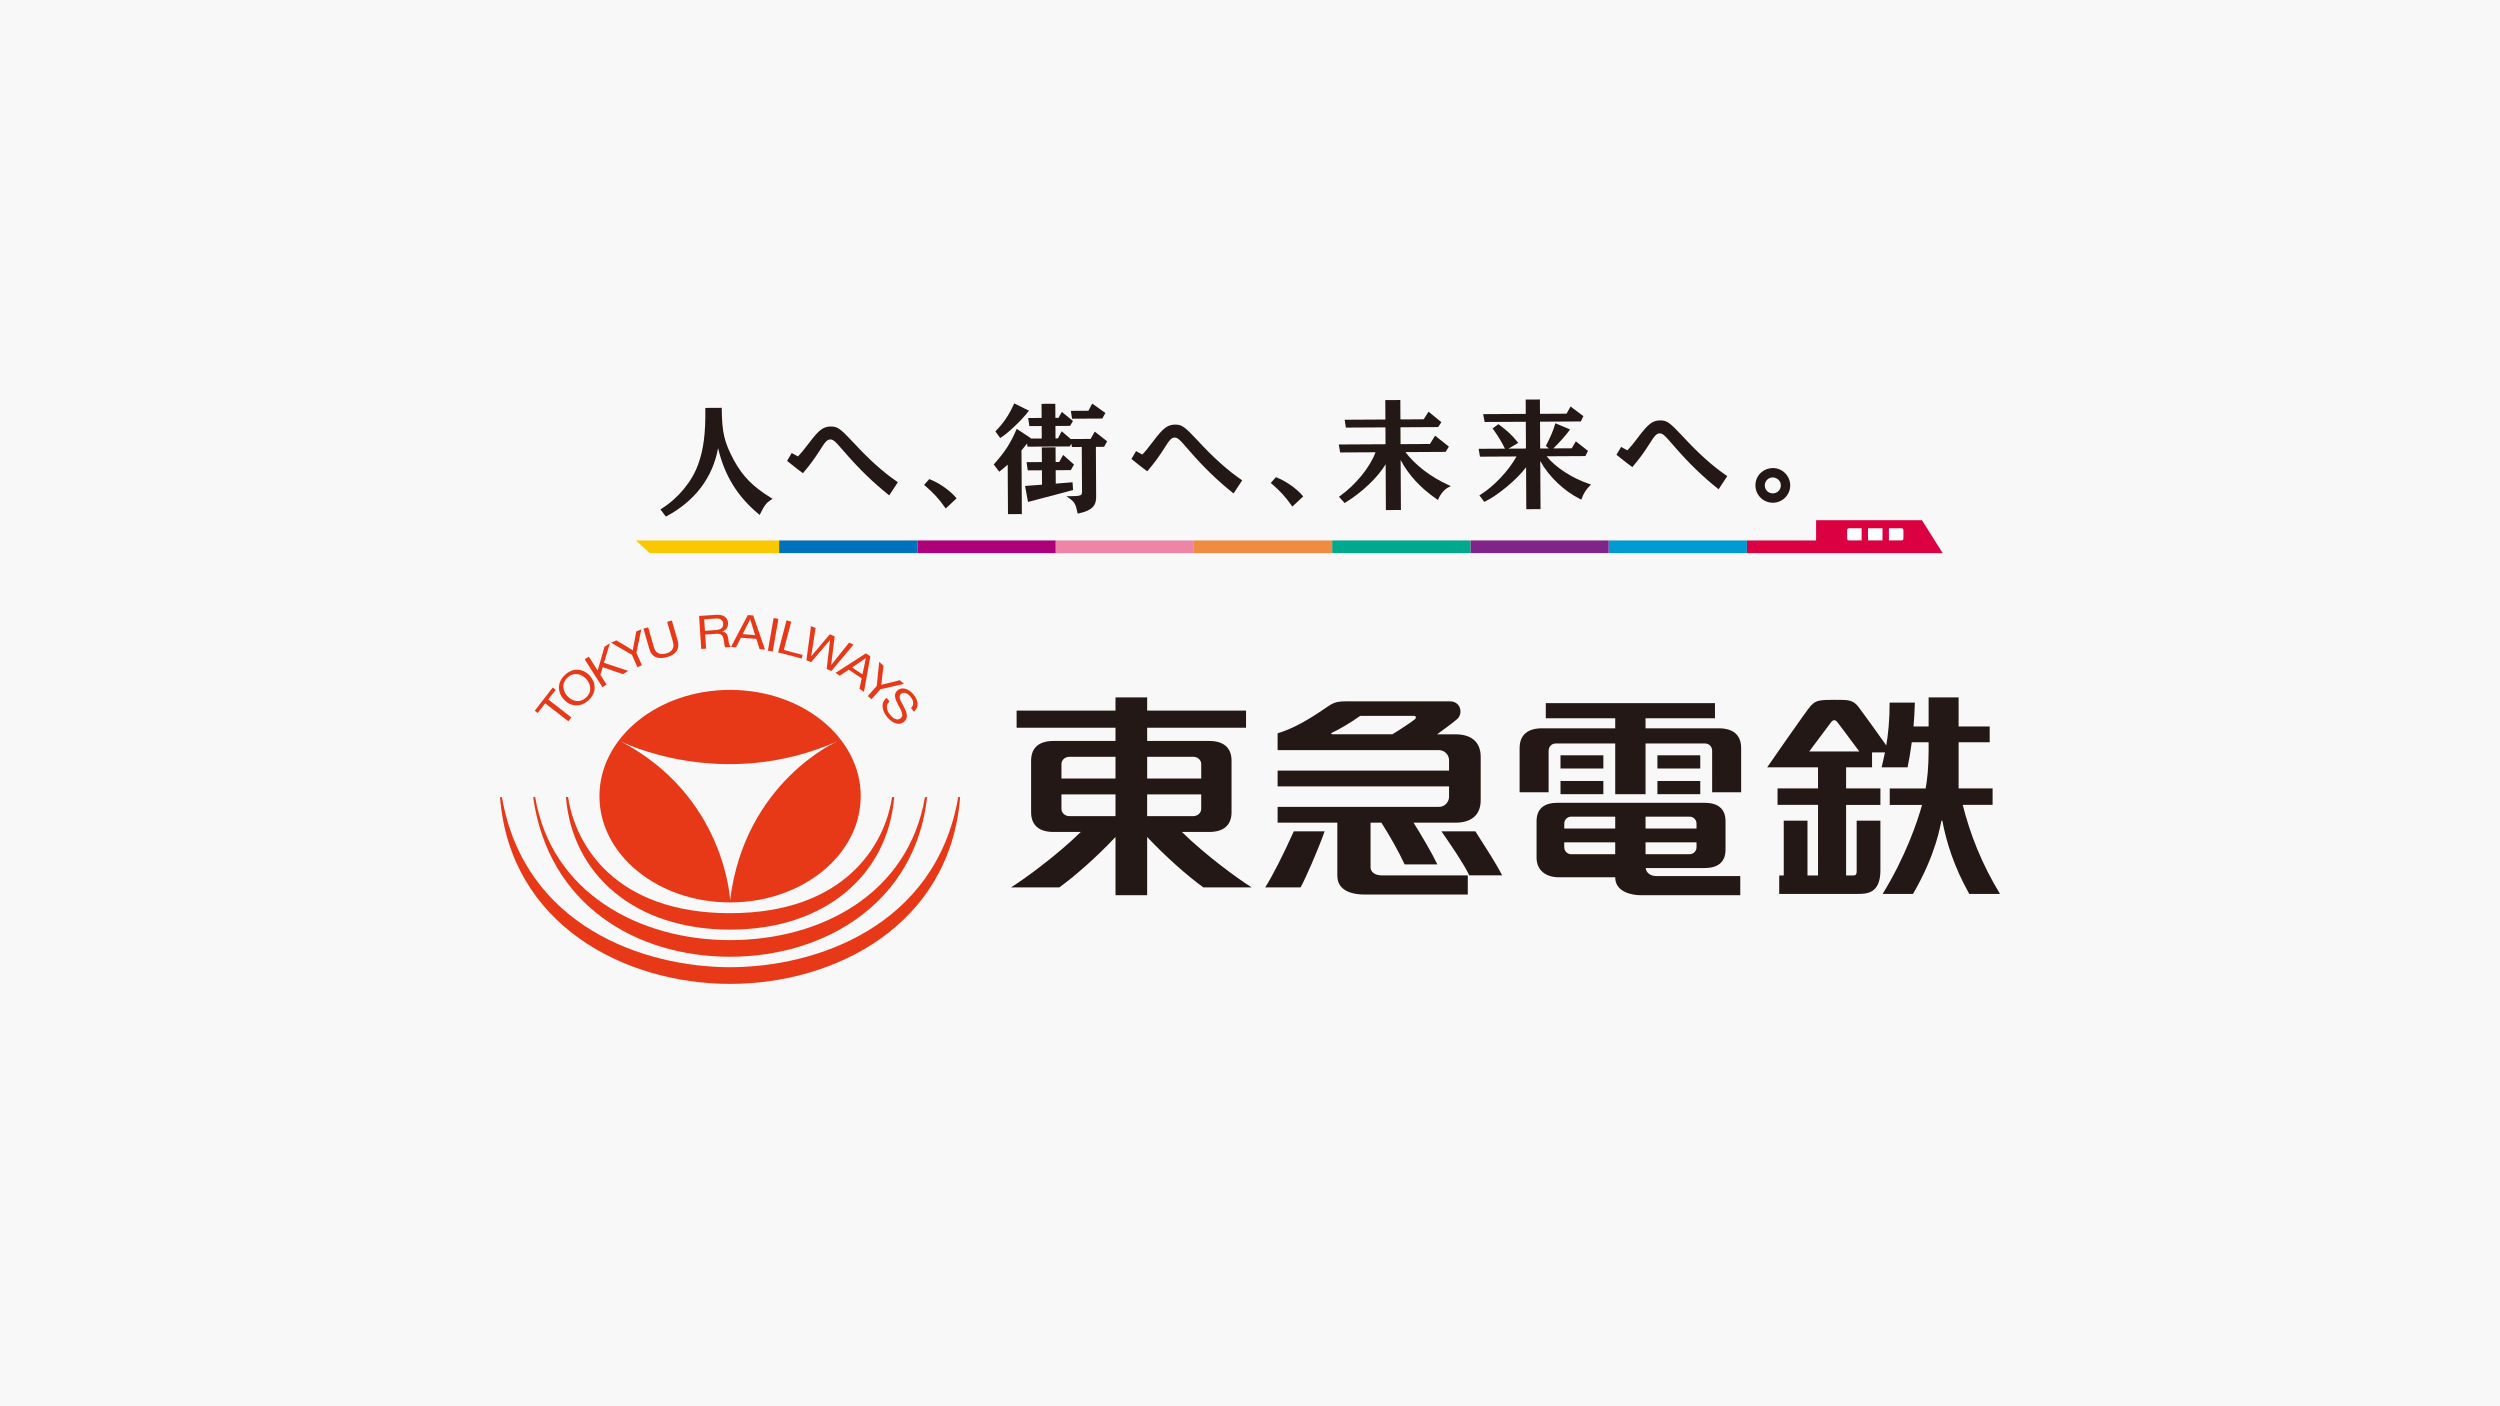 <?xml version="1.0" encoding="UTF-8"?>
<svg id="_レイヤー_1" xmlns="http://www.w3.org/2000/svg" version="1.1" viewBox="0 0 400 225">
  <!-- Generator: Adobe Illustrator 29.7.1, SVG Export Plug-In . SVG Version: 2.1.1 Build 8)  -->
  <defs>
    <style>
      .st0 {
        fill: #ad0079;
      }

      .st1 {
        fill: #f08b42;
      }

      .st2 {
        fill: #00a98c;
      }

      .st3 {
        fill: #231815;
      }

      .st4 {
        fill: #fff;
      }

      .st5 {
        fill: #7f2589;
      }

      .st6 {
        fill: #009ad2;
      }

      .st7 {
        fill: #e73817;
      }

      .st8 {
        fill: #f8f8f8;
      }

      .st9 {
        fill: #da0042;
      }

      .st10 {
        fill: #0071bd;
      }

      .st11 {
        fill: #ed85a7;
      }

      .st12 {
        fill: #fbc700;
      }
    </style>
  </defs>
  <rect class="st8" width="400" height="225"/>
  <g>
    <path class="st3" d="M189.096,133.113h4.365c2.195,0,3.587-.972,3.587-3.165v-8.23c0-2.193-1.392-3.165-3.587-3.165h-9.916v-2.112h15.822v-2.743h-15.822v-2.112h-5.065v2.112h-15.822v2.743h15.822v2.112h-9.915c-2.195,0-3.588.972-3.588,3.165v8.23c0,2.193,1.394,3.165,3.588,3.165h4.365c-3.864,3.763-8.802,7.376-11.169,8.868h7.734c2.482-1.798,6.033-4.909,8.985-8.065v9.32h5.065v-9.32c2.953,3.156,6.502,6.267,8.986,8.065h7.732c-2.367-1.492-7.305-5.105-11.168-8.868M192.194,129.42c0,.64-.566,1.158-1.262,1.16h-7.388v-3.48h8.649v2.32ZM190.933,121.087c.696.002,1.262.52,1.262,1.16v2.32h-8.649v-3.48h7.388ZM169.831,122.247c0-.64.567-1.158,1.262-1.16h7.388v3.48h-8.649v-2.32ZM169.831,129.42v-2.32h8.649v3.48h-7.388c-.694-.002-1.262-.52-1.262-1.16"/>
    <path class="st3" d="M247.782,120.117c0-.638.459-1.155,1.153-1.16h9.501v8.111h4.851v-8.111h9.501c.694.005,1.153.522,1.153,1.16,0,.002.002,6.645.002,6.645h4.64v-7.073c-.003-2.191-1.392-3.16-3.585-3.16h-11.711v-1.604h11.108v-2.426h-27.068v2.426h11.108v1.604h-11.711c-2.193,0-3.581.969-3.587,3.16v7.073h4.641s.002-6.643.002-6.645"/>
    <rect class="st3" x="249.679" y="120.849" width="6.858" height="2.11"/>
    <rect class="st3" x="249.68" y="124.958" width="6.858" height="2.11"/>
    <rect class="st3" x="265.186" y="120.849" width="6.856" height="2.11"/>
    <rect class="st3" x="265.186" y="124.958" width="6.856" height="2.11"/>
    <path class="st3" d="M263.305,138.889h9.403c2.078,0,3.375-.875,3.377-2.951v-4.54c-.002-2.076-1.299-2.951-3.377-2.951h-23.481c-2.078,0-3.375.875-3.377,2.951v5.806c.002,2.076,1.51,3.163,3.586,3.163h8.998v.012c0,2.376,2.743,2.855,4.034,2.855h15.975v-3.063h-13.423c-.953,0-1.61-.508-1.715-1.282M270.336,136.674h-7.048v-1.898h8.155v.791c0,.611-.496,1.107-1.107,1.107M271.443,131.77v.791h-8.155v-1.898h7.048c.611,0,1.107.496,1.107,1.107M251.387,130.662h7.048v1.898h-8.153v-.791c0-.611.494-1.107,1.106-1.107M251.387,136.674c-.611,0-1.106-.496-1.106-1.107v-.791h8.153v1.898h-7.048Z"/>
    <path class="st3" d="M236.062,133.016h-5.429c1.715,2.489,3.51,5.104,4.454,7.041h5.256c-1.06-2.056-2.577-4.365-4.281-7.041"/>
    <path class="st3" d="M219.288,138.76v-7.131h1.732c1.218,1.888,2.808,4.672,3.72,6.68h5.241c-.87-1.815-2.642-4.823-3.812-6.68h6.746c2.42-.01,3.995-1.162,3.995-3.587v-6.963c0-2.425-1.575-3.576-3.995-3.587h-2.984s2.814-2.034,3.27-2.489c.914-.914.494-2.785-1.204-2.785h-16.783c-.806,0-1.532.066-2.325.54-1.165.693-4.636,3.424-8.472,4.569v2.697h25.849c.87.002,1.58.767,1.58,1.583v1.687h-27.429v2.533h27.429v1.687c0,.815-.71,1.582-1.58,1.582h-25.849v2.533h9.554v8.457c0,2.095,1.727,3.041,4.433,3.041h16.441v-3.068h-13.789c-1.067,0-1.77-.535-1.77-1.299M226.393,115.071c-.222.225-2.648,1.858-3.617,2.415h-9.611c-.21,0-.205-.174-.086-.23,1.304-.615,2.857-1.522,4.56-2.721h8.556c.378,0,.444.288.198.537"/>
    <path class="st3" d="M202.43,141.982h5.666c.762-1.355,2.804-6.018,3.844-8.966h-4.933c-1.741,3.857-3.434,7.192-4.577,8.966"/>
    <path class="st3" d="M314.038,128.784h4.777v-2.638h-5.437v-7.381h4.972v-2.531h-4.972v-4.645h-4.799v4.645h-2.416c.107-1.209.184-2.489.215-3.815h-4.037c0,2.89-.244,5.117-.537,6.851-1.216-1.714-3.461-4.867-3.969-5.517-.705-.906-1.03-1.698-2.78-1.764-.638-.024-2.52-.024-3.04.009-1.394.088-1.717.34-2.291.925-.572.584-6.978,9.852-6.978,9.852h8.138v3.373h-6.477v2.636h6.477v11.288h-1.687v-8.765h-3.798v8.765h-.725v2.955h12.61c1.426,0,3.58-.09,3.58-3.759v-7.96h-3.798v8.142c0,.367-.091.623-.532.623h-1.157v-11.288h5.486v-2.636h-5.486v-3.373h4.15v-2.389h2.069c-.195.967-.391,1.749-.54,2.389h4.155c.232-1.107.471-2.469.672-4.008h2.694v1.377c0,2.726-.227,4.621-.472,6.005h-5.747v2.638h5.166c-.738,2.711-2.684,8.372-6.306,14.239h4.862c3.696-6.335,4.372-10.973,4.545-11.675.022-.093.136-.091.154,0,.638,3.338,1.825,7.263,4.304,11.675h4.916c-2.936-4.843-4.76-9.496-5.962-14.239M289.474,120.234s3.133-4.186,3.493-4.67c.323-.43.691-.454,1.04.012.291.388,3.485,4.658,3.485,4.658h-8.018 0Z"/>
    <path class="st7" d="M116.812,110.383c-11.542,0-20.901,7.612-20.901,17.001s9.359,17.003,20.901,17.003,20.904-7.613,20.904-17.003-9.359-17.001-20.904-17.001M116.817,144.019s-.764-16.651-17.555-25.425c0,0,16.107,8.238,34.713.02,0,0-14.815,6.468-17.159,25.405"/>
    <path class="st7" d="M116.811,148.739c-15.316,0-25.256-8.848-26.262-21.206h.349c1.121,7.62,7.522,18.576,25.913,18.576s24.794-10.956,25.915-18.576h.347c-1.006,12.358-10.946,21.206-26.262,21.206"/>
    <path class="st7" d="M116.811,153.079c-14.866,0-29.046-8.123-31.511-25.542h.329c2.562,15.254,16.574,22.882,31.183,22.882s28.544-7.435,31.184-22.882h.347c-1.903,16.994-16.408,25.542-31.532,25.542"/>
    <path class="st7" d="M116.811,157.421c-16.825,0-35.196-9.408-36.811-29.882h.31c3.588,20.759,22.848,27.213,36.502,27.213s32.915-6.455,36.503-27.213h.308c-1.615,20.474-19.986,29.882-36.811,29.882"/>
    <polygon class="st7" points="87.231 112.529 86.031 114.076 85.562 113.712 88.444 110.001 88.911 110.365 87.71 111.911 91.421 114.791 90.941 115.409 87.231 112.529"/>
    <path class="st7" d="M90.41,107.971c1.373-1.268,2.974-.93,3.947.127.975,1.057,1.182,2.679-.191,3.946-1.373,1.268-2.974.93-3.947-.127-.974-1.057-1.182-2.679.191-3.946M93.765,111.609c1.053-.972.742-2.196.019-2.98-.723-.784-1.919-1.194-2.972-.222-1.052.972-.742,2.196-.017,2.98.723.784,1.917,1.194,2.97.222"/>
    <polygon class="st7" points="93.551 105.487 94.211 105.067 95.627 107.292 96.726 103.468 97.581 102.925 96.634 106.054 100.503 107.336 99.67 107.866 96.441 106.748 96.057 107.967 97.051 109.53 96.39 109.95 93.551 105.487"/>
    <polygon class="st7" points="101.824 104.454 102.701 106.432 101.985 106.749 101.11 104.771 97.765 102.832 98.617 102.456 101.247 104.046 101.799 101.045 102.612 100.686 101.824 104.454"/>
    <path class="st7" d="M108.43,102.522c.369,1.282-.251,2.193-1.659,2.599-1.455.418-2.491.061-2.88-1.292l-.935-3.246.75-.217.935,3.248c.259.896.97,1.224,1.966.936.95-.273,1.331-.914,1.072-1.812l-.935-3.246.752-.217s.935,3.246.935,3.246Z"/>
    <path class="st7" d="M111.853,98.548l2.76-.179c1.101-.071,1.817.425,1.871,1.267.041.637-.237,1.182-.931,1.405v.014c.689.074.859.516.95,1.031.083.513.086,1.092.439,1.433l-.87.058c-.235-.2-.149-.777-.298-1.289-.115-.511-.283-.938-1.04-.889l-1.905.122.146,2.256-.779.051-.342-5.278h0ZM114.416,100.824c.732-.047,1.345-.257,1.294-1.026-.032-.518-.369-.882-1.101-.835l-1.939.125.12,1.841,1.626-.105h0Z"/>
    <path class="st7" d="M119.65,98.411l.862.066,1.886,5.451-.862-.066-.518-1.637-2.479-.19-.779,1.538-.804-.061,2.694-5.1v0ZM118.83,101.462l1.986.152-.787-2.535-.017-.002-1.182,2.384h0Z"/>
    <rect class="st7" x="121.06" y="101.174" width="5.289" height=".781" transform="translate(2.252 205.811) rotate(-80.027)"/>
    <polygon class="st7" points="125.843 99.257 126.599 99.455 125.407 104 128.418 104.789 128.267 105.363 124.501 104.376 125.843 99.257"/>
    <polygon class="st7" points="133.014 107.36 132.267 107.035 132.811 102.424 132.796 102.417 129.775 105.951 129.028 105.626 129.758 100.175 130.491 100.493 129.79 104.987 129.805 104.994 132.77 101.486 133.548 101.823 132.984 106.378 132.999 106.385 135.851 102.825 136.567 103.137 133.014 107.36"/>
    <path class="st7" d="M138.539,104.535l.72.479-1.023,5.674-.72-.479.349-1.681-2.068-1.378-1.433.96-.671-.447,4.845-3.128h0ZM136.331,106.794l1.658,1.104.554-2.596-.013-.009-2.198,1.5Z"/>
    <polygon class="st7" points="140.871 110.267 139.434 111.884 138.85 111.364 140.287 109.747 140.667 105.9 141.361 106.518 141.004 109.573 143.965 108.833 144.629 109.424 140.871 110.267"/>
    <path class="st7" d="M145.769,113.29c.527-.549.425-1.189-.086-1.812-.417-.51-1.001-.884-1.534-.447-.505.413.015,1.201.467,2.054.445.848.809,1.763.007,2.42-.87.713-1.998.051-2.675-.777-.835-1.018-1.092-2.244-.095-3.062l.469.574c-.688.562-.464,1.444.1,2.132.449.547,1.099,1.026,1.69.542.56-.461.064-1.267-.388-2.11-.45-.843-.862-1.731-.11-2.345.831-.681,1.871-.159,2.549.669.762.93.945,1.961.076,2.735l-.469-.572h0Z"/>
    <path class="st3" d="M117.444,73.676c-1.558-2.914-1.925-4.454-1.964-8.24l-.002-.185-2.626.015.002.186c.041,3.974-.295,6.545-1.16,8.87-.957,2.708-3.2,5.417-5.854,7.073l-.171.107.869,1.155.141-.076c4.531-2.437,7.354-6.182,8.214-10.876,1.033,4.374,3.107,7.74,6.474,10.533l.181.149.105-.208c.681-1.367.97-1.737,1.714-2.21l.251-.161-.254-.156c-2.862-1.746-4.521-3.421-5.918-5.976"/>
    <path class="st3" d="M136.554,70.813c-2.101-2.245-2.552-2.571-3.598-2.571h-.027c-1.196.005-1.907.542-3.459,2.606-.887,1.182-1.35,1.724-1.795,2.183-.164-.091-.273-.151-.395-.217l-.605-.334-.742,1.26.794.633c.716.574,1.014.811,1.604,1.234l.141.1.112-.132c1.158-1.383,1.698-2.149,2.471-3.339l.364-.566c.374-.577.405-.625.562-.813.352-.452.601-.544.886-.545h.003c.256,0,.493.124.816.425.247.232.384.39,1.05,1.151l.591.674c2.203,2.533,4.423,4.68,6.789,6.567l.159.127,1.385-2.105-.151-.102c-2.178-1.482-4.452-3.522-6.955-6.238"/>
    <path class="st3" d="M148.797,76.706l-.12-.046-.816.925.142.122c1.339,1.143,2.233,2.118,3.187,3.48l.124.174,1.737-1.624-.113-.136c-.97-1.143-2.672-2.333-4.14-2.896"/>
    <path class="st3" d="M174.503,70.229l-3.192.017-1.438-1.246-.606,1.148-.386.002-.01-1.995,2.338-.014.466-.784-1.78-1.451-.532.95-.501.003-.012-2.256-2.201.013.012,2.254-2.152.012.188,1.295,1.971-.012.012,1.995-1.802.01.046-.069-2.25-1.488-.088.203c-.931,2.147-1.778,3.456-3.488,5.385l-.1.115.875,1.155.149-.115c.469-.364.782-.625,1.211-1.013l.044,7.92,2.22-.012-.058-10.191c.364-.425.622-.745.889-1.107l.073.516,6.755-.037.259-.437.088.527,1.58-.009.041,7.115c.002.417-.08.528-.256.608-.276.127-.84.154-1.663.159l-.577.003.471.334c.815.576,1.031.957,1.289,2.262l.037.186.186-.042c.816-.185,1.214-.322,1.637-.564.845-.477,1.143-1.05,1.136-2.183l-.044-7.893,1.309-.007.496-.882-1.985-1.553-.657,1.17h-0Z"/>
    <polygon class="st3" points="176.364 66.967 176.865 66.078 174.757 64.576 174.142 65.721 171.339 65.736 171.529 66.994 176.364 66.967"/>
    <path class="st3" d="M160.18,69.986c1.167-.743,3.224-2.696,4.313-4.096l.139-.179-2.359-1.173-.08.176c-.75,1.666-1.621,2.96-2.825,4.196l-.108.112.772,1.058.147-.093h0Z"/>
    <polygon class="st3" points="171.607 77.162 168.922 77.379 168.91 75.234 171.326 75.22 171.838 74.33 170.104 72.789 169.477 73.916 168.903 73.92 168.889 71.571 166.688 71.585 166.7 73.932 164.253 73.945 164.439 75.259 166.708 75.246 166.72 77.549 164.008 77.75 164.483 80.312 171.69 78.409 171.607 77.162"/>
    <path class="st3" d="M191.648,70.507c-2.1-2.244-2.554-2.572-3.597-2.572-.01,0-.02.002-.029.002-1.196.005-1.907.542-3.461,2.606-.889,1.185-1.35,1.726-1.793,2.183-.166-.091-.273-.151-.395-.217l-.605-.334-.742,1.26.772.616c.728.583,1.03.823,1.626,1.251l.141.1.112-.132c1.153-1.377,1.695-2.144,2.471-3.339l.366-.566c.372-.577.403-.625.56-.813.352-.452.601-.544.886-.545h.003c.256,0,.491.124.815.425.244.229.379.383,1.026,1.123l.615.703c2.206,2.537,4.428,4.684,6.79,6.567l.159.127,1.383-2.105-.151-.102c-2.174-1.482-4.448-3.522-6.953-6.238"/>
    <path class="st3" d="M204.259,76.397l-.12-.046-.818.925.144.122c1.338,1.141,2.23,2.117,3.187,3.48l.122.174,1.739-1.624-.115-.136c-.969-1.143-2.67-2.333-4.138-2.896"/>
    <path class="st3" d="M224.867,72.337l6.428-.036.528-.838-2.206-1.758-.826,1.333-4.701.025-.015-2.696,6.032-.034.513-.779-2.054-1.69-.774,1.223-3.724.022-.017-3.106-2.405.013.017,3.106-6.516.036.19,1.258,6.335-.036.013,2.696-7.481.042.217,1.275,5.662-.03c-.857,2.361-3.158,5.2-5.684,6.995l-.171.12.914,1.004.13-.08c2.664-1.622,5.199-4.05,6.431-6.12l.039,7.33,2.406-.014-.046-7.996c1.272,2.405,3.216,4.509,5.788,6.269l.186.125.09-.205c.364-.831.97-1.519,1.619-1.841l.354-.174-.359-.161c-2.83-1.273-5.329-3.185-6.914-5.282"/>
    <path class="st3" d="M247.455,73.006l6.209-.034.41-.831-1.937-1.527-.659,1.113-2.94.015c.794-.755,2.191-2.315,2.537-2.85l.12-.186-2.34-.987-.059.2c-.279.965-.682,1.92-1.392,3.302l-.07.136.498.391-1.405.007-.024-4.286,6.528-.036.41-.855-2.056-1.539-.637,1.148-4.252.024-.013-2.293-2.274.012.012,2.293-6.819.037.242,1.258,6.584-.036.024,4.286-2.789.015,1.548-.916-.13-.166c-.787-1.004-1.609-1.776-2.934-2.755l-.11-.08-.921.671.105.151c.837,1.187,1.367,2.064,1.868,3.099l-4.208.022.215,1.258,5.85-.032c-1.289,2.301-3.575,4.731-5.774,6.12l-.173.11.792,1.036.137-.068c2.135-1.046,5.127-3.575,6.543-5.473l.036,6.712,2.276-.012-.042-7.701c1.328,2.438,3.803,4.821,6.382,6.093l.183.09.073-.19c.342-.884.664-1.392,1.277-2.013l.21-.212-.283-.095c-2.752-.923-5.383-2.636-6.826-4.425"/>
    <path class="st3" d="M269.256,69.837c-2.103-2.245-2.554-2.572-3.598-2.572h-.027c-1.194.007-1.905.542-3.459,2.608-.889,1.184-1.351,1.724-1.795,2.183-.169-.095-.279-.154-.405-.224l-.594-.327-.742,1.26.791.632c.72.574,1.016.813,1.609,1.236l.141.1.11-.132c1.157-1.38,1.697-2.147,2.471-3.341l.384-.593c.356-.554.386-.599.54-.784.354-.452.601-.544.886-.545h.005c.254,0,.491.124.813.425.249.23.384.388,1.045,1.143l.598.682c2.206,2.537,4.428,4.684,6.789,6.567l.159.127,1.385-2.105-.151-.103c-2.176-1.482-4.452-3.522-6.953-6.237"/>
    <path class="st3" d="M285.614,75.704c-.522-.525-1.202-.813-1.917-.813h-.015c-1.587.009-2.823,1.226-2.814,2.772.003.749.295,1.448.821,1.969.523.52,1.223.806,1.971.806h.015c1.529-.009,2.765-1.26,2.758-2.789-.005-.728-.296-1.419-.82-1.946M283.641,78.939c-.711,0-1.27-.555-1.273-1.268-.003-.335.127-.655.362-.899.237-.244.552-.379.884-.381h.009c.72,0,1.307.559,1.311,1.248.005.725-.56,1.295-1.285,1.3h-.007Z"/>
    <rect class="st6" x="257.387" y="86.471" width="22.122" height="2.029"/>
    <rect class="st5" x="235.265" y="86.471" width="22.122" height="2.029"/>
    <rect class="st2" x="213.143" y="86.471" width="22.122" height="2.029"/>
    <rect class="st1" x="191.022" y="86.471" width="22.122" height="2.029"/>
    <rect class="st11" x="168.9" y="86.471" width="22.122" height="2.029"/>
    <rect class="st0" x="146.778" y="86.471" width="22.122" height="2.029"/>
    <rect class="st10" x="124.657" y="86.471" width="22.122" height="2.029"/>
    <polygon class="st12" points="101.752 86.471 103.945 88.5 124.657 88.5 124.657 86.471 101.752 86.471"/>
    <polygon class="st9" points="310.825 88.5 279.51 88.5 279.51 86.471 290.576 86.471 290.576 83.235 307.512 83.235 310.825 88.5"/>
    <path class="st4" d="M297.861,86.465h-2.044c-.152,0-.274-.122-.274-.274v-1.394c0-.151.122-.274.274-.274h2.044v1.942h0Z"/>
    <rect class="st4" x="298.884" y="84.522" width="2.318" height="1.942"/>
    <path class="st4" d="M304.271,86.465h-2.044v-1.942h2.044c.151,0,.274.124.274.274v1.394c0,.152-.124.274-.274.274"/>
  </g>
</svg>